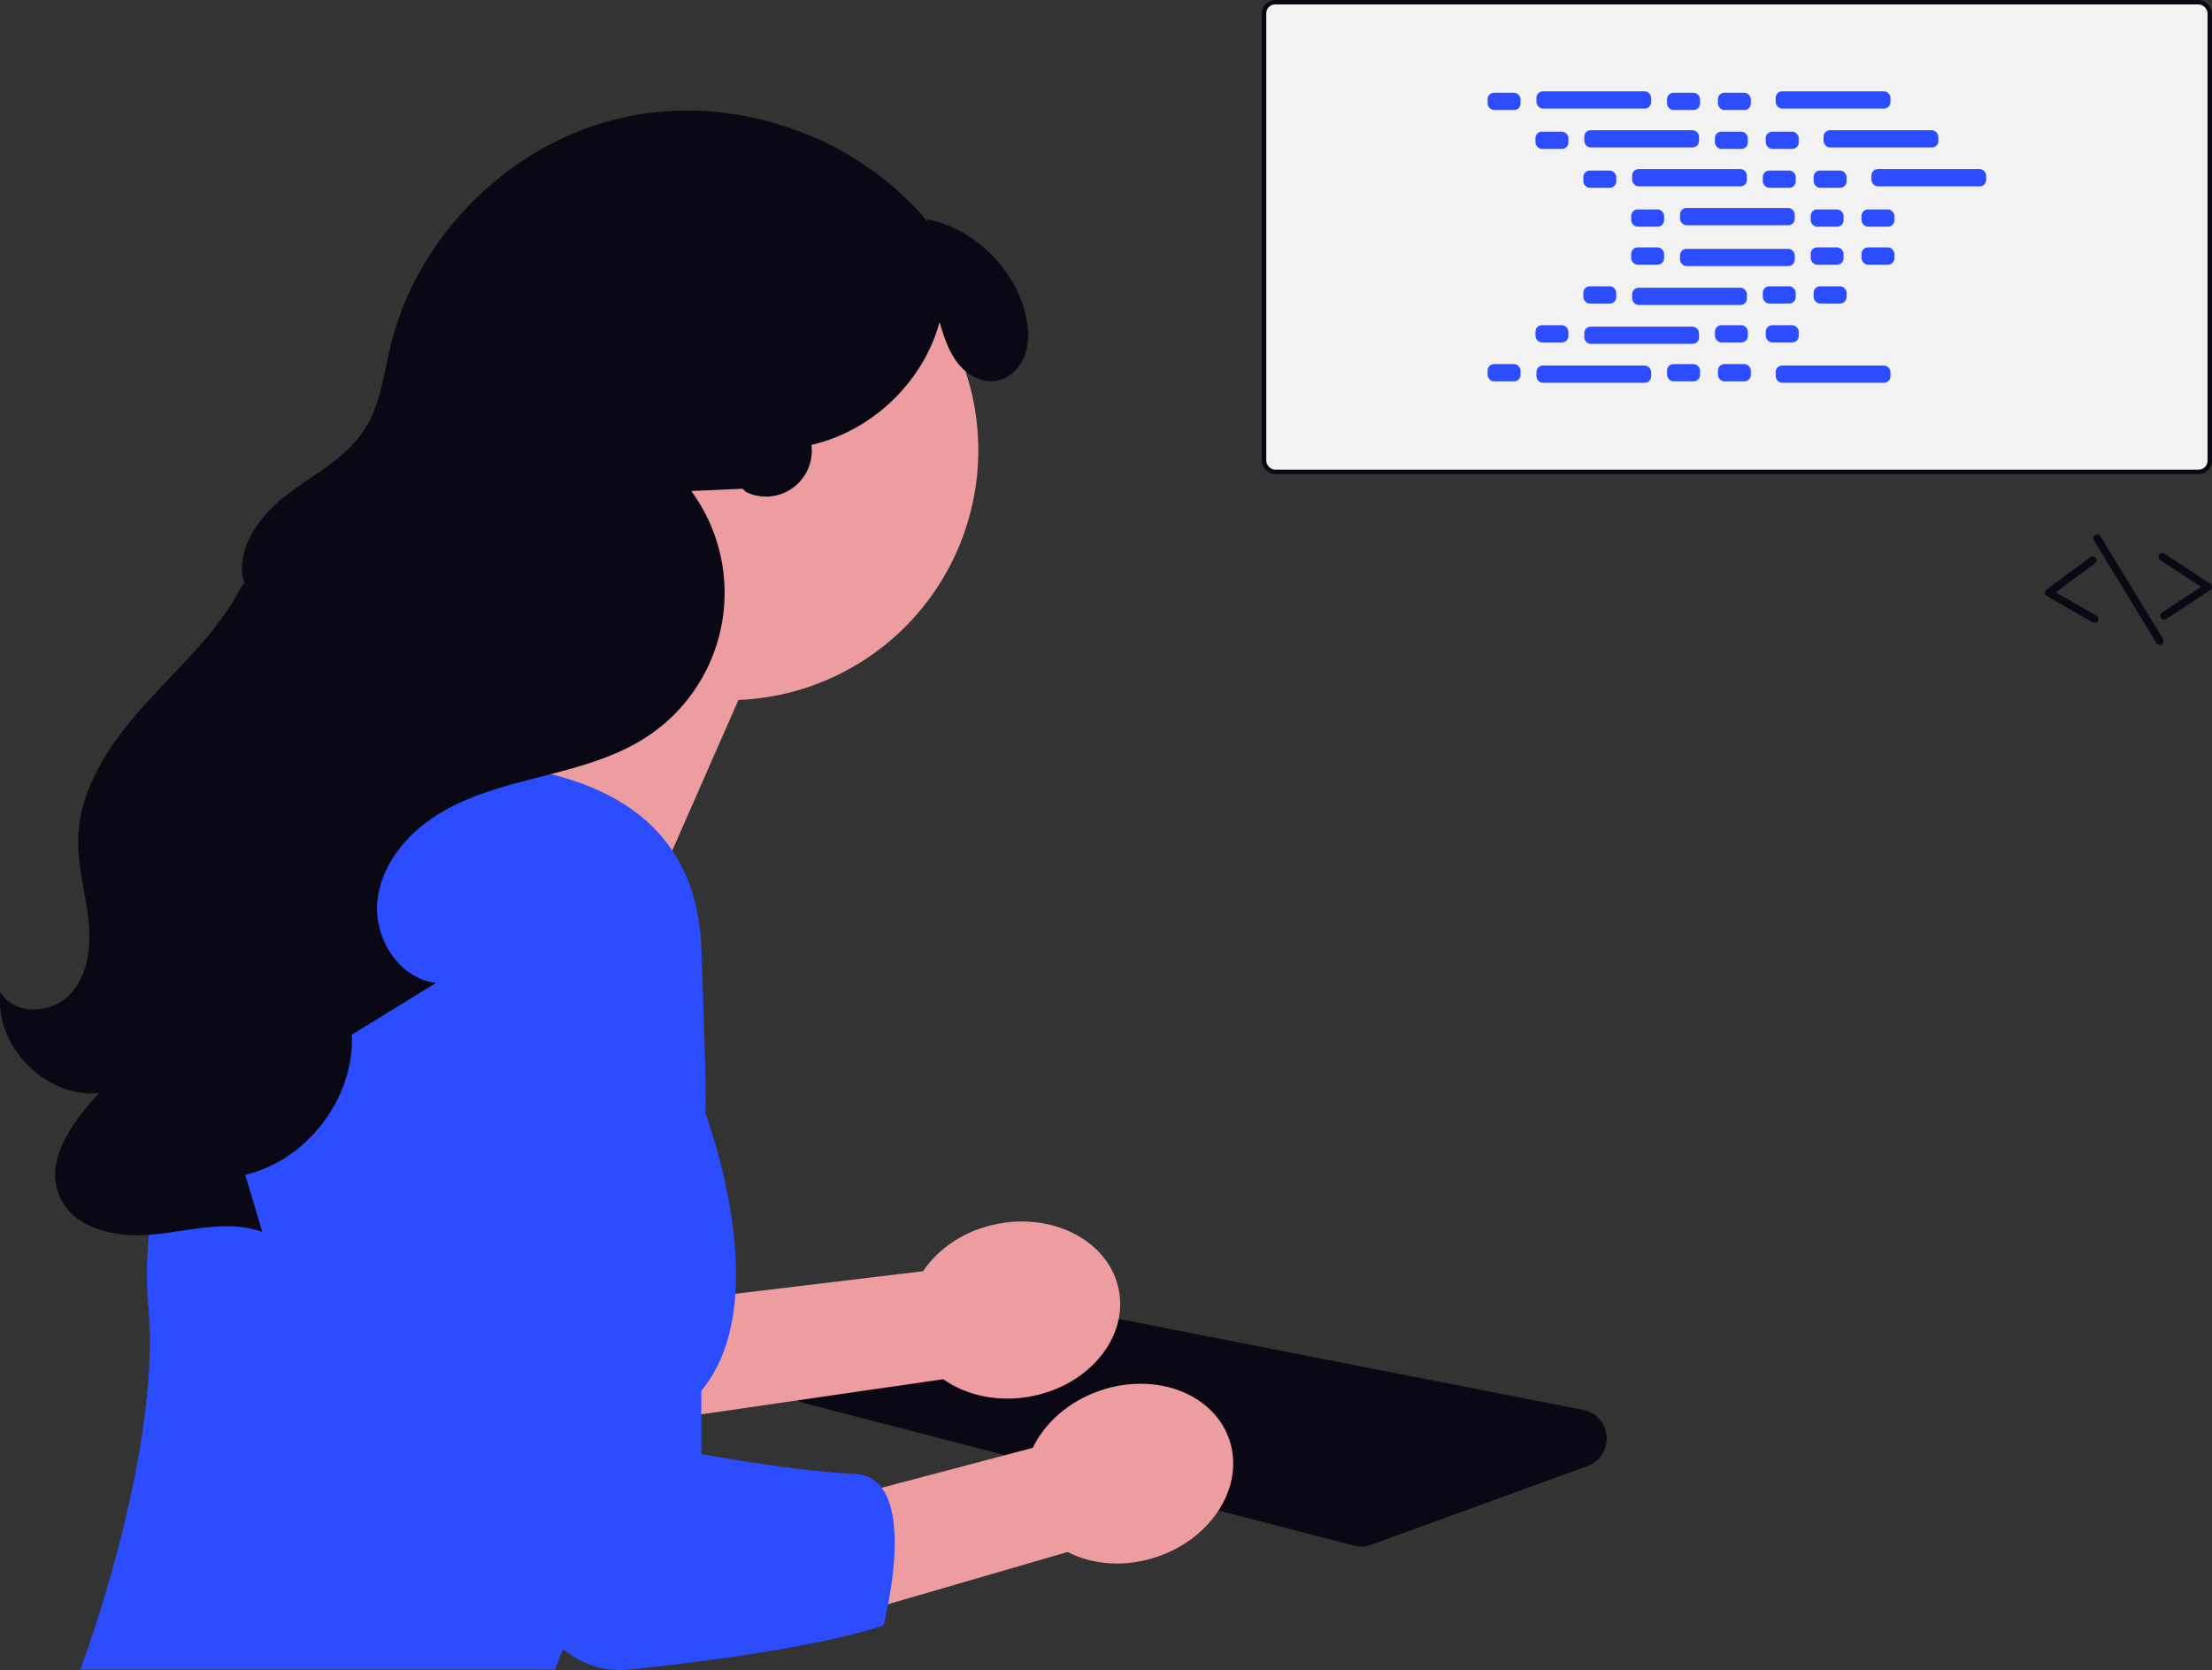 <svg xmlns="http://www.w3.org/2000/svg" width="994.037" height="750.305" viewBox="0 0 994.037 750.305" xmlns:xlink="http://www.w3.org/1999/xlink" role="img" artist="Katerina Limpitsouni" source="https://undraw.co/"><rect x="0" y="0" width="994.037" height="750.305" fill="#333333" stroke="none"/><g transform="translate(-598.963 -140)"><g transform="translate(80 -287)"><rect width="427" height="213" rx="6" transform="translate(1086 427)" fill="#090814"/><rect width="423" height="209" rx="4" transform="translate(1088 429)" fill="#f2f2f2"/></g><g transform="translate(-40.39)"><path d="M546.033,672a13.062,13.062,0,0,0,4.481-.793l97.3-35.363a13.132,13.132,0,0,0-1.963-25.23L377.128,558.006a13.159,13.159,0,0,0-6.531.38l-75.086,24.063a13.134,13.134,0,0,0,.712,25.222L542.732,671.58a13.1,13.1,0,0,0,3.3.421Z" transform="translate(704.964 162.823)" fill="#090814"/><path d="M565.407,523.281l-141.124,16.96,25.729,49.618L574.435,571.8c10.245,7.266,24.483,10.5,39.286,7.747,25.9-4.82,43.664-26.1,39.674-47.539s-28.22-34.9-54.12-30.084C584.473,504.674,572.352,512.817,565.407,523.281Z" transform="translate(488.792 187.846)" fill="#ed9da0"/><path d="M516.257,125.082A112.316,112.316,0,1,1,629.2,266.636L570.8,399.5,488.014,281.57s31.031-23.164,52.371-52.972a112.194,112.194,0,0,1-24.128-103.516Z" transform="translate(341.988 187.846)" fill="#ed9da0"/><path d="M666.1,357.019a99.739,99.739,0,0,1,91.615-62.241c50.854-.49,115.585,12.809,118.254,83.091,4.419,116.37,0,69.53,0,69.53s35.107,87.416,0,129.579S810.25,702.244,810.25,702.244H596.918s36.828-97.331,30.5-163.735c-4.293-45.075,16.183-125.846,38.681-181.49Z" transform="translate(78.539 187.846)" fill="#2B4DFF"/><path d="M465.9,397.83c5.844,10.536,22.722,9.939,31.05,1.232s9.719-21.984,8.412-33.961-4.836-23.756-4.593-35.8c.464-22.986,14.483-43.422,29.883-60.492s33.008-32.751,43.529-53.192l1.271-1.309c-4.495-14.848,6.407-30.015,18.68-39.5s26.991-16.724,35.371-29.779c7.129-11.106,8.57-24.77,11.69-37.594,12.089-49.686,53.879-90.9,103.727-102.3s105.4,7.556,137.881,47.049l-.781-1.637c21.1,4.271,39.048,21.392,44.311,42.266,1.524,6.047,2.031,12.548,0,18.445s-6.971,11.048-13.13,12.024c-6.606,1.048-13.215-2.839-17.286-8.147s-6.1-11.857-8.054-18.254c-7.332,26.936-30.351,48.974-57.58,55.129a20.6,20.6,0,0,1-29.361,21.212l-1.566-1.491-23.071,1.038a77.307,77.307,0,0,1-19.767,110.287c-13.93,9.184-30.383,13.6-46.549,17.729s-32.654,8.226-46.909,16.9-26.2,22.833-27.841,39.438,9.81,34.733,26.386,36.639l-37.838,23.232c1.126,28.565-20.077,56.433-47.907,62.968q3.821,12.822,7.641,25.645c-15.48-5.505-32.428-.491-48.773,1.177s-36.163-2.3-42.443-17.481c-6.678-16.142,6.073-33.257,17.934-46.081-24.149,2.409-47.3-21.3-44.323-45.382Z" transform="translate(173.708 187.846)" fill="#090814"/><path d="M510.913,602.637l-137.425,36.3,32.34,45.585,120.733-35.087c11.151,5.78,25.7,7.017,39.98,2.243,24.986-8.354,39.636-31.889,32.723-52.567S566.49,568.446,541.5,576.8c-14.28,4.774-25.159,14.514-30.591,25.838Z" transform="translate(592.567 187.846)" fill="#ed9da0"/><path d="M525.622,447.4s6,263.636,91.971,254.844S732.02,682.385,732.02,682.385s17.392-66.4-12.648-67.985-69.243-8.976-69.243-8.976V414.215" transform="translate(304.38 187.846)" fill="#2B4DFF"/></g><g transform="translate(3420.188 -16528.031)"><rect width="14.794" height="7.742" rx="2.88" transform="translate(-2152.714 16709.709)" fill="#2B4DFF"/><rect width="14.794" height="7.742" rx="2.88" transform="translate(-2072.065 16709.709)" fill="#2B4DFF"/><rect width="14.794" height="7.742" rx="2.88" transform="translate(-2049.214 16709.709)" fill="#2B4DFF"/><rect width="51.57" height="7.742" rx="2.88" transform="translate(-2130.777 16709.063)" fill="#2B4DFF"/><rect width="51.57" height="7.742" rx="2.88" transform="translate(-2023.245 16709.063)" fill="#2B4DFF"/><rect width="14.794" height="7.742" rx="2.88" transform="translate(-2131.208 16727.184)" fill="#2B4DFF"/><rect width="14.794" height="7.742" rx="2.88" transform="translate(-2050.558 16727.184)" fill="#2B4DFF"/><rect width="14.794" height="7.742" rx="2.88" transform="translate(-2027.708 16727.184)" fill="#2B4DFF"/><rect width="51.57" height="7.742" rx="2.88" transform="translate(-2109.271 16726.537)" fill="#2B4DFF"/><rect width="51.57" height="7.742" rx="2.88" transform="translate(-2001.739 16726.537)" fill="#2B4DFF"/><rect width="14.794" height="7.742" rx="2.88" transform="translate(-2109.701 16744.658)" fill="#2B4DFF"/><rect width="14.794" height="7.742" rx="2.88" transform="translate(-2029.052 16744.658)" fill="#2B4DFF"/><rect width="14.794" height="7.742" rx="2.88" transform="translate(-2006.201 16744.658)" fill="#2B4DFF"/><rect width="51.57" height="7.742" rx="2.88" transform="translate(-2087.764 16744.01)" fill="#2B4DFF"/><rect width="51.57" height="7.742" rx="2.88" transform="translate(-1980.232 16744.01)" fill="#2B4DFF"/><rect width="14.794" height="7.742" rx="2.88" transform="translate(-2088.195 16762.129)" fill="#2B4DFF"/><rect width="14.794" height="7.742" rx="2.88" transform="translate(-2007.545 16762.129)" fill="#2B4DFF"/><rect width="14.794" height="7.742" rx="2.88" transform="translate(-1984.695 16762.129)" fill="#2B4DFF"/><rect width="51.57" height="7.742" rx="2.88" transform="translate(-2066.258 16761.484)" fill="#2B4DFF"/><rect width="14.794" height="7.742" rx="2.88" transform="translate(-2072.065 16831.613)" fill="#2B4DFF"/><rect width="14.794" height="7.742" rx="2.88" transform="translate(-2049.214 16831.613)" fill="#2B4DFF"/><rect width="51.57" height="7.742" rx="2.88" transform="translate(-2023.245 16832.26)" fill="#2B4DFF"/><rect width="14.794" height="7.742" rx="2.88" transform="translate(-2152.714 16831.613)" fill="#2B4DFF"/><rect width="51.57" height="7.742" rx="2.88" transform="translate(-2130.777 16832.26)" fill="#2B4DFF"/><rect width="14.794" height="7.742" rx="2.88" transform="translate(-2131.208 16814.139)" fill="#2B4DFF"/><rect width="14.794" height="7.742" rx="2.88" transform="translate(-2050.558 16814.139)" fill="#2B4DFF"/><rect width="14.794" height="7.742" rx="2.88" transform="translate(-2027.708 16814.139)" fill="#2B4DFF"/><rect width="51.57" height="7.742" rx="2.88" transform="translate(-2109.271 16814.787)" fill="#2B4DFF"/><rect width="14.794" height="7.742" rx="2.88" transform="translate(-2109.701 16796.666)" fill="#2B4DFF"/><rect width="14.794" height="7.742" rx="2.88" transform="translate(-2029.052 16796.666)" fill="#2B4DFF"/><rect width="14.794" height="7.742" rx="2.88" transform="translate(-2006.201 16796.666)" fill="#2B4DFF"/><rect width="51.57" height="7.742" rx="2.88" transform="translate(-2087.764 16797.313)" fill="#2B4DFF"/><rect width="14.794" height="7.742" rx="2.88" transform="translate(-2088.195 16779.191)" fill="#2B4DFF"/><rect width="14.794" height="7.742" rx="2.88" transform="translate(-2007.545 16779.191)" fill="#2B4DFF"/><rect width="14.794" height="7.742" rx="2.88" transform="translate(-1984.695 16779.191)" fill="#2B4DFF"/><rect width="51.57" height="7.742" rx="2.88" transform="translate(-2066.258 16779.838)" fill="#2B4DFF"/></g><g transform="translate(80 33)"><path d="M200.132,634.2a1.7,1.7,0,0,0,.52-.229L220.46,621a1.72,1.72,0,0,0,0-2.878l-20.589-13.486a1.72,1.72,0,0,0-1.885,2.878l18.388,12.045-17.607,11.527a1.722,1.722,0,0,0,1.36,3.11Z" transform="translate(1291.761 -248.875)" fill="#090814"/><path d="M205.067,634.617a1.722,1.722,0,0,0,.435-3.161l-18.26-10.469,17.648-13.111a1.72,1.72,0,0,0-2.051-2.762L183.08,619.792a1.719,1.719,0,0,0,.169,2.876l20.54,11.775a1.721,1.721,0,0,0,1.279.174Z" transform="translate(1255.543 -247.852)" fill="#090814"/><path d="M218.933,651.49a1.656,1.656,0,0,0,.471-.2,1.722,1.722,0,0,0,.577-2.367L191.9,602.755a1.722,1.722,0,1,0-2.941,1.793l28.081,46.17a1.722,1.722,0,0,0,1.9.773Z" transform="translate(1270.991 -254.805)" fill="#090814"/></g></g></svg>